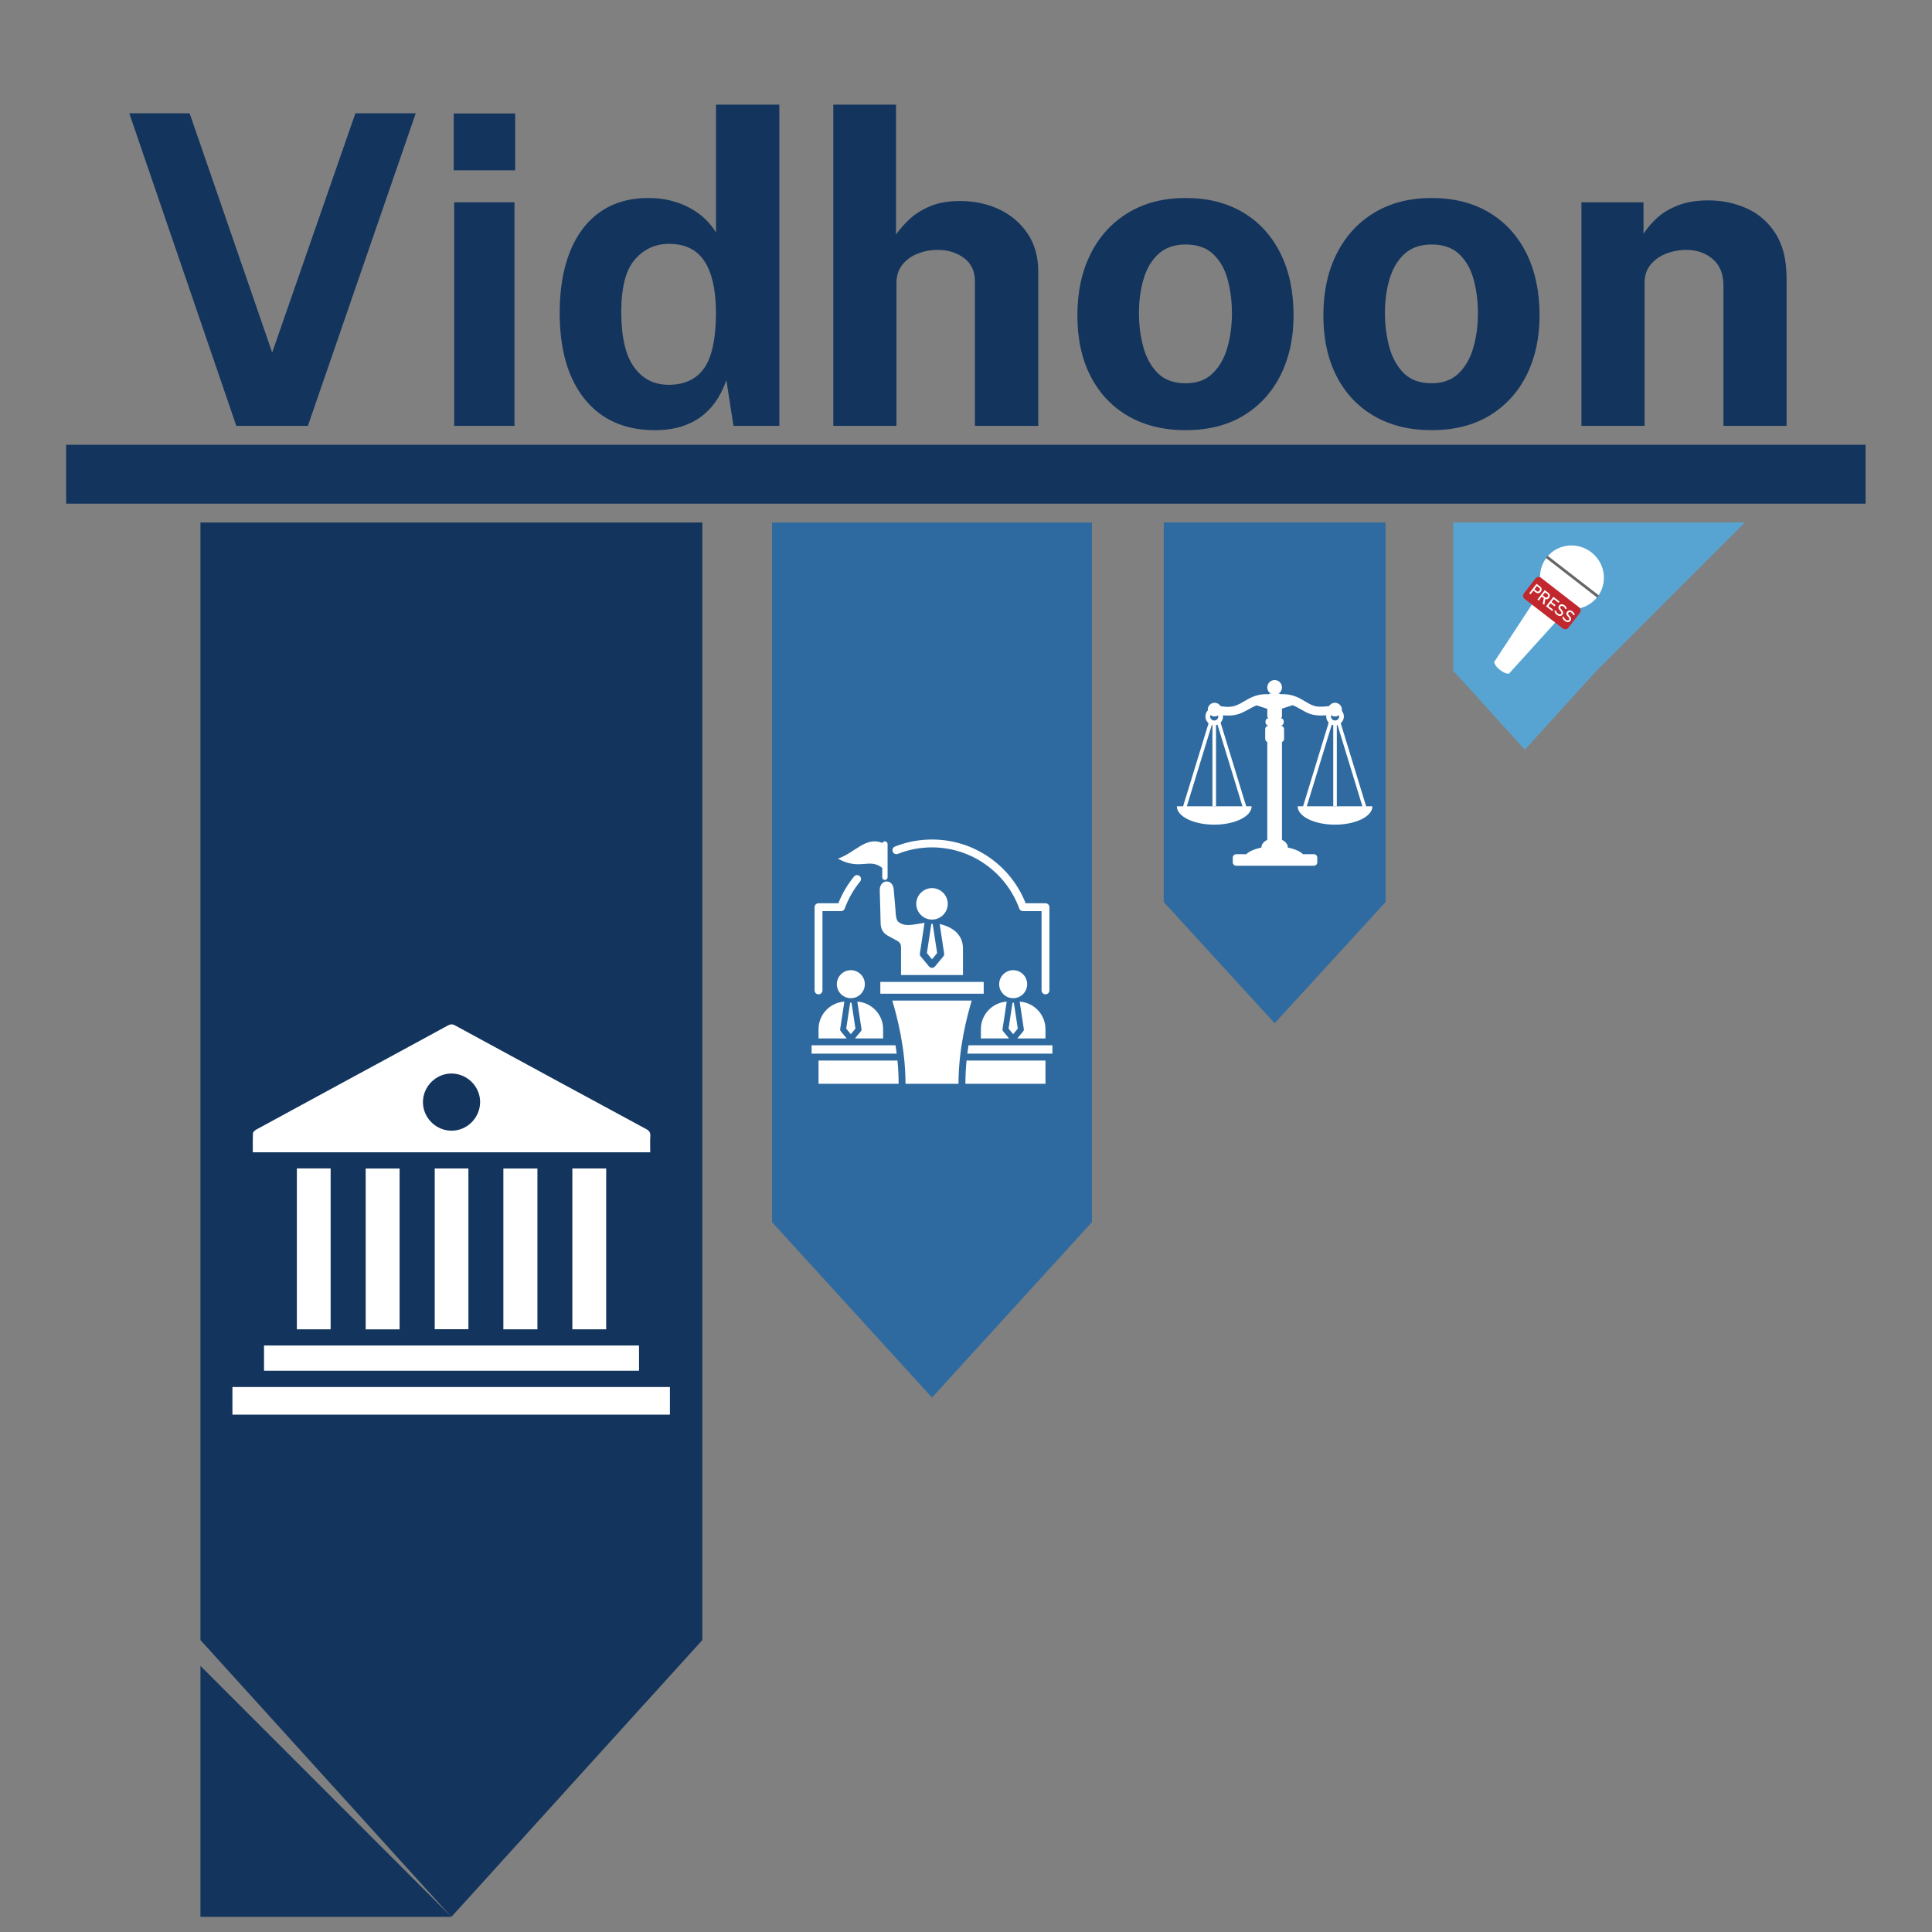 <svg xmlns="http://www.w3.org/2000/svg" xmlns:xlink="http://www.w3.org/1999/xlink" width="1000" zoomAndPan="magnify" viewBox="0 0 750 750" height="1000" preserveAspectRatio="xMidYMid meet" version="1.0"><rect x="0" y="0" width="750" height="750" fill="#808080" stroke="none"/><defs><g/><clipPath id="6ab28d6ad0"><path d="M 63.809 195.832 L 258.652 195.832 L 258.652 737.738 L 63.809 737.738 Z M 63.809 195.832 " clip-rule="nonzero"/></clipPath><clipPath id="31ef4b91a1"><path d="M 258.652 629.66 L 258.652 195.832 L 63.809 195.832 L 63.809 629.66 L 161.23 737.137 Z M 258.652 629.66 " clip-rule="nonzero"/></clipPath><clipPath id="67fa58694a"><path d="M 0.809 0.832 L 195.652 0.832 L 195.652 542 L 0.809 542 Z M 0.809 0.832 " clip-rule="nonzero"/></clipPath><clipPath id="16abf439f1"><path d="M 195.652 434.66 L 195.652 0.832 L 0.809 0.832 L 0.809 434.66 L 98.23 542.137 Z M 195.652 434.66 " clip-rule="nonzero"/></clipPath><clipPath id="a29ed594d1"><rect x="0" width="196" y="0" height="543"/></clipPath><clipPath id="b6aa8fe255"><path d="M 604.211 195.828 L 663.656 195.828 L 663.656 255.273 L 604.211 255.273 Z M 604.211 195.828 " clip-rule="nonzero"/></clipPath><clipPath id="90fc5d1cf3"><path d="M 0.211 0.828 L 59.52 0.828 L 59.52 59.953 L 0.211 59.953 Z M 0.211 0.828 " clip-rule="nonzero"/></clipPath><clipPath id="affa19b71d"><rect x="0" width="60" y="0" height="61"/></clipPath><clipPath id="698f5ea7aa"><path d="M 0.16 165 L 722 165 L 722 189 L 0.16 189 Z M 0.16 165 " clip-rule="nonzero"/></clipPath><clipPath id="0b4c6bc1b4"><path d="M 550.121 195.824 L 605.781 195.824 L 605.781 284.094 L 550.121 284.094 Z M 550.121 195.824 " clip-rule="nonzero"/></clipPath><clipPath id="eb0e64e536"><path d="M 605.781 253.34 L 605.781 195.824 L 550.121 195.824 L 550.121 253.34 L 577.949 284.039 Z M 605.781 253.34 " clip-rule="nonzero"/></clipPath><clipPath id="f7c478f30d"><path d="M 0.121 0.824 L 55.781 0.824 L 55.781 89.094 L 0.121 89.094 Z M 0.121 0.824 " clip-rule="nonzero"/></clipPath><clipPath id="e357457ac1"><path d="M 55.781 58.34 L 55.781 0.824 L 0.121 0.824 L 0.121 58.34 L 27.949 89.039 Z M 55.781 58.34 " clip-rule="nonzero"/></clipPath><clipPath id="702c5adfb8"><rect x="0" width="56" y="0" height="90"/></clipPath><clipPath id="c50d7df650"><path d="M 437.766 195.828 L 523.879 195.828 L 523.879 390.254 L 437.766 390.254 Z M 437.766 195.828 " clip-rule="nonzero"/></clipPath><clipPath id="171ce63fc6"><path d="M 523.879 343.168 L 523.879 195.828 L 437.766 195.828 L 437.766 343.168 L 480.824 390.23 Z M 523.879 343.168 " clip-rule="nonzero"/></clipPath><clipPath id="99161078fb"><path d="M 0.766 0.828 L 86.879 0.828 L 86.879 195.254 L 0.766 195.254 Z M 0.766 0.828 " clip-rule="nonzero"/></clipPath><clipPath id="7e346e032c"><path d="M 86.879 148.168 L 86.879 0.828 L 0.766 0.828 L 0.766 148.168 L 43.824 195.23 Z M 86.879 148.168 " clip-rule="nonzero"/></clipPath><clipPath id="663cc1bcfc"><rect x="0" width="87" y="0" height="196"/></clipPath><clipPath id="2f885ed2d2"><path d="M 285.707 195.832 L 409.891 195.832 L 409.891 535.883 L 285.707 535.883 Z M 285.707 195.832 " clip-rule="nonzero"/></clipPath><clipPath id="a45794af02"><path d="M 409.891 467.441 L 409.891 195.832 L 285.707 195.832 L 285.707 467.441 L 347.801 535.531 Z M 409.891 467.441 " clip-rule="nonzero"/></clipPath><clipPath id="558c8bddf7"><path d="M 0.707 0.832 L 124.891 0.832 L 124.891 340.641 L 0.707 340.641 Z M 0.707 0.832 " clip-rule="nonzero"/></clipPath><clipPath id="f84ff0481e"><path d="M 124.891 272.441 L 124.891 0.832 L 0.707 0.832 L 0.707 272.441 L 62.801 340.531 Z M 124.891 272.441 " clip-rule="nonzero"/></clipPath><clipPath id="0ec6206415"><rect x="0" width="125" y="0" height="341"/></clipPath><clipPath id="665009bf69"><path d="M 84 390.504 L 239 390.504 L 239 441 L 84 441 Z M 84 390.504 " clip-rule="nonzero"/></clipPath><clipPath id="3b86d79a2a"><path d="M 76.109 531 L 246.062 531 L 246.062 542.164 L 76.109 542.164 Z M 76.109 531 " clip-rule="nonzero"/></clipPath><clipPath id="193da3e534"><path d="M 301.066 318 L 394.805 318 L 394.805 413.641 L 301.066 413.641 Z M 301.066 318 " clip-rule="nonzero"/></clipPath><clipPath id="35979b01f9"><path d="M 464 318 L 498 318 L 498 329.395 L 464 329.395 Z M 464 318 " clip-rule="nonzero"/></clipPath><clipPath id="599451e573"><path d="M 442.59 306 L 472 306 L 472 314 L 442.59 314 Z M 442.59 306 " clip-rule="nonzero"/></clipPath><clipPath id="ecdb525c09"><path d="M 489 306 L 518.801 306 L 518.801 314 L 489 314 Z M 489 306 " clip-rule="nonzero"/></clipPath><clipPath id="545ba4c869"><path d="M 477 256.992 L 484 256.992 L 484 263 L 477 263 Z M 477 256.992 " clip-rule="nonzero"/></clipPath><clipPath id="6295e05ea8"><path d="M 566.02 222 L 595 222 L 595 254.625 L 566.02 254.625 Z M 566.02 222 " clip-rule="nonzero"/></clipPath><clipPath id="def1697beb"><path d="M 63.816 639.578 L 161.367 639.578 L 161.367 737.129 L 63.816 737.129 Z M 63.816 639.578 " clip-rule="nonzero"/></clipPath><clipPath id="a524e57a41"><path d="M 0.816 0.578 L 98.234 0.578 L 98.234 98.129 L 0.816 98.129 Z M 0.816 0.578 " clip-rule="nonzero"/></clipPath><clipPath id="1e1aa0ccb0"><rect x="0" width="99" y="0" height="99"/></clipPath><clipPath id="cde5c057bd"><path d="M 32 0.922 L 690 0.922 L 690 198 L 32 198 Z M 32 0.922 " clip-rule="nonzero"/></clipPath><clipPath id="1ecde7bc88"><rect x="0" width="658" y="0" height="198"/></clipPath><clipPath id="e827396917"><rect x="0" width="723" y="0" height="738"/></clipPath></defs><g transform="matrix(1, 0, 0, 1, 14, 7)"><g clip-path="url(#e827396917)"><g clip-path="url(#6ab28d6ad0)"><g clip-path="url(#31ef4b91a1)"><g transform="matrix(1, 0, 0, 1, 63, 195)"><g clip-path="url(#a29ed594d1)"><g clip-path="url(#67fa58694a)"><g clip-path="url(#16abf439f1)"><path fill="#13345d" d="M 195.652 0.832 L 195.652 541.977 L 0.809 541.977 L 0.809 0.832 Z M 195.652 0.832 " fill-opacity="1" fill-rule="nonzero"/></g></g></g></g></g></g><g clip-path="url(#b6aa8fe255)"><g transform="matrix(1, 0, 0, 1, 604, 195)"><g clip-path="url(#affa19b71d)"><g clip-path="url(#90fc5d1cf3)"><path fill="#57a4d2" d="M 59.336 0.828 L 0.211 0.828 L 0.211 59.953 Z M 59.336 0.828 " fill-opacity="1" fill-rule="nonzero"/></g></g></g></g><g clip-path="url(#698f5ea7aa)"><path stroke-linecap="butt" transform="matrix(0.762, 0, 0, 0.762, 11.679, 165.668)" fill="none" stroke-linejoin="miter" d="M 0.001 14.998 L 916.714 14.998 " stroke="#13345d" stroke-width="30" stroke-opacity="1" stroke-miterlimit="4"/></g><g clip-path="url(#0b4c6bc1b4)"><g clip-path="url(#eb0e64e536)"><g transform="matrix(1, 0, 0, 1, 550, 195)"><g clip-path="url(#702c5adfb8)"><g clip-path="url(#f7c478f30d)"><g clip-path="url(#e357457ac1)"><path fill="#57a4d2" d="M 55.781 0.824 L 55.781 89.094 L 0.121 89.094 L 0.121 0.824 Z M 55.781 0.824 " fill-opacity="1" fill-rule="nonzero"/></g></g></g></g></g></g><g clip-path="url(#c50d7df650)"><g clip-path="url(#171ce63fc6)"><g transform="matrix(1, 0, 0, 1, 437, 195)"><g clip-path="url(#663cc1bcfc)"><g clip-path="url(#99161078fb)"><g clip-path="url(#7e346e032c)"><path fill="#2f6ba1" d="M 86.879 0.828 L 86.879 195.254 L 0.766 195.254 L 0.766 0.828 Z M 86.879 0.828 " fill-opacity="1" fill-rule="nonzero"/></g></g></g></g></g></g><g clip-path="url(#2f885ed2d2)"><g clip-path="url(#a45794af02)"><g transform="matrix(1, 0, 0, 1, 285, 195)"><g clip-path="url(#0ec6206415)"><g clip-path="url(#558c8bddf7)"><g clip-path="url(#f84ff0481e)"><path fill="#2e6aa0" d="M 124.891 0.832 L 124.891 340.398 L 0.707 340.398 L 0.707 0.832 Z M 124.891 0.832 " fill-opacity="1" fill-rule="nonzero"/></g></g></g></g></g></g><g clip-path="url(#665009bf69)"><path fill="#ffffff" d="M 84.145 440.324 C 84.145 437.809 84.078 435.371 84.203 432.941 C 84.227 432.449 84.879 431.828 85.398 431.543 C 95.465 426.039 105.547 420.578 115.633 415.109 C 130.387 407.109 145.145 399.121 159.879 391.086 C 160.875 390.547 161.617 390.5 162.637 391.055 C 187.363 404.504 212.102 417.93 236.863 431.309 C 238.059 431.953 238.539 432.633 238.453 434 C 238.324 436.055 238.418 438.129 238.418 440.324 C 187.02 440.324 135.707 440.324 84.145 440.324 Z M 161.211 431.934 C 167.25 431.98 172.285 427.023 172.379 420.945 C 172.469 414.926 167.508 409.852 161.43 409.738 C 155.352 409.629 150.207 414.691 150.184 420.809 C 150.16 426.848 155.148 431.879 161.211 431.934 Z M 161.211 431.934 " fill-opacity="1" fill-rule="nonzero"/></g><g clip-path="url(#3b86d79a2a)"><path fill="#ffffff" d="M 246.254 531.445 C 246.254 535.152 246.254 538.742 246.254 542.449 C 189.621 542.449 133.059 542.449 76.227 542.449 C 76.227 540.621 76.227 538.789 76.227 536.953 C 76.227 535.156 76.227 533.359 76.227 531.445 C 132.938 531.445 189.5 531.445 246.254 531.445 Z M 246.254 531.445 " fill-opacity="1" fill-rule="nonzero"/></g><path fill="#ffffff" d="M 234.07 515.312 C 234.07 518.582 234.07 521.797 234.07 525.117 C 185.527 525.117 137.043 525.117 88.492 525.117 C 88.492 521.805 88.492 518.59 88.492 515.312 C 137.059 515.312 185.512 515.312 234.07 515.312 Z M 234.07 515.312 " fill-opacity="1" fill-rule="nonzero"/><path fill="#ffffff" d="M 141.121 509.062 C 136.633 509.062 132.348 509.062 127.961 509.062 C 127.961 488.234 127.961 467.484 127.961 446.617 C 132.332 446.617 136.707 446.617 141.121 446.617 C 141.121 467.453 141.121 488.203 141.121 509.062 Z M 141.121 509.062 " fill-opacity="1" fill-rule="nonzero"/><path fill="#ffffff" d="M 181.406 509.039 C 181.406 488.18 181.406 467.469 181.406 446.625 C 185.816 446.625 190.184 446.625 194.625 446.625 C 194.625 467.445 194.625 488.188 194.625 509.039 C 190.219 509.039 185.898 509.039 181.406 509.039 Z M 181.406 509.039 " fill-opacity="1" fill-rule="nonzero"/><path fill="#ffffff" d="M 154.758 446.602 C 159.066 446.602 163.398 446.602 167.84 446.602 C 167.84 467.391 167.84 488.129 167.84 509.004 C 163.547 509.004 159.223 509.004 154.758 509.004 C 154.758 488.277 154.758 467.496 154.758 446.602 Z M 154.758 446.602 " fill-opacity="1" fill-rule="nonzero"/><path fill="#ffffff" d="M 208.188 446.594 C 212.566 446.594 216.895 446.594 221.32 446.594 C 221.32 467.43 221.32 488.184 221.32 509.039 C 216.93 509.039 212.605 509.039 208.188 509.039 C 208.188 488.215 208.188 467.453 208.188 446.594 Z M 208.188 446.594 " fill-opacity="1" fill-rule="nonzero"/><path fill="#ffffff" d="M 101.242 446.574 C 105.688 446.574 109.973 446.574 114.355 446.574 C 114.355 467.41 114.355 488.164 114.355 509.031 C 110.004 509.031 105.676 509.031 101.242 509.031 C 101.242 488.246 101.242 467.488 101.242 446.574 Z M 101.242 446.574 " fill-opacity="1" fill-rule="nonzero"/><g clip-path="url(#193da3e534)"><path fill="#ffffff" d="M 361.219 404.699 L 391.852 404.699 L 391.852 413.711 L 360.762 413.711 C 360.762 410.719 360.922 407.707 361.219 404.699 Z M 367.871 374.176 L 327.738 374.176 L 327.738 378.754 L 367.871 378.754 Z M 332.395 381.426 C 334.285 387.746 337.52 400.203 337.52 413.711 L 358.09 413.711 C 358.09 400.203 361.324 387.746 363.215 381.426 Z M 333.637 398.785 L 301.066 398.785 L 301.066 402.027 L 334.094 402.027 C 333.957 400.945 333.805 399.863 333.637 398.785 Z M 361.973 398.785 C 361.805 399.863 361.652 400.945 361.516 402.027 L 394.543 402.027 L 394.543 398.785 Z M 303.754 404.699 L 303.754 413.711 L 334.848 413.711 C 334.848 410.719 334.688 407.707 334.391 404.699 Z M 353.91 343.875 C 353.91 340.512 351.168 337.766 347.805 337.766 C 344.441 337.766 341.695 340.512 341.695 343.875 C 341.695 347.238 344.441 349.98 347.805 349.98 C 351.168 349.98 353.91 347.238 353.91 343.875 Z M 327.52 338.645 C 327.637 343.762 327.781 346.969 327.859 351.508 C 327.891 353.473 328.801 355.223 330.523 356.164 L 334.449 358.316 C 335.324 358.793 335.781 359.691 335.781 360.688 L 335.781 371.504 L 359.828 371.504 L 359.828 361.25 C 359.828 355.816 355.891 352.883 350.777 351.695 L 352.508 363.094 C 352.574 363.523 352.453 363.961 352.176 364.297 L 348.98 368.16 C 348.691 368.512 348.262 368.715 347.805 368.715 C 347.348 368.715 346.918 368.512 346.629 368.16 L 343.434 364.297 C 343.156 363.961 343.035 363.523 343.102 363.094 L 344.895 351.277 C 341.094 351.66 337.941 352.977 335.129 351.168 C 333.777 350.293 333.789 348.637 333.59 345.883 L 332.945 338.297 C 332.625 333.926 327.422 334.238 327.52 338.645 Z M 347.543 351.637 L 345.816 362.988 L 347.805 365.391 L 349.793 362.988 L 348.066 351.637 C 347.98 351.641 347.891 351.641 347.805 351.641 C 347.715 351.641 347.629 351.641 347.543 351.637 Z M 375.434 393.371 C 375.227 393.121 375.137 392.793 375.184 392.469 L 376.801 381.832 C 371.23 382.18 366.777 386.844 366.777 392.5 L 366.777 396.113 L 377.703 396.113 Z M 391.852 392.5 C 391.852 386.844 387.402 382.18 381.832 381.832 L 383.449 392.469 C 383.496 392.793 383.406 393.121 383.195 393.371 L 380.93 396.113 L 391.852 396.113 Z M 381.105 392.309 L 379.582 382.262 C 379.492 382.27 379.406 382.27 379.316 382.27 C 379.227 382.27 379.137 382.27 379.051 382.262 L 377.523 392.309 L 379.316 394.477 Z M 384.75 375.062 C 384.75 372.066 382.309 369.625 379.316 369.625 C 376.324 369.625 373.883 372.066 373.883 375.062 C 373.883 378.055 376.324 380.496 379.316 380.496 C 382.309 380.496 384.75 378.055 384.75 375.062 Z M 334.543 324.473 C 338.762 322.797 343.223 321.949 347.801 321.949 C 362.91 321.949 376.516 331.492 381.668 345.688 C 381.887 346.293 382.461 346.695 383.102 346.695 L 390.328 346.695 L 390.328 377.469 C 390.328 378.312 391.008 378.996 391.855 378.996 C 392.691 378.996 393.383 378.312 393.383 377.469 L 393.383 345.168 C 393.383 344.324 392.691 343.641 391.855 343.641 L 384.156 343.641 C 381.383 336.602 376.668 330.566 370.465 326.141 C 363.824 321.402 355.988 318.898 347.805 318.898 C 342.836 318.898 337.996 319.816 333.418 321.633 C 332.633 321.945 332.25 322.832 332.559 323.613 C 332.871 324.398 333.758 324.781 334.543 324.469 Z M 303.754 378.996 C 304.598 378.996 305.277 378.312 305.277 377.469 L 305.277 346.695 L 312.504 346.695 C 313.148 346.695 313.719 346.293 313.938 345.688 C 315.32 341.879 317.324 338.352 319.898 335.199 C 320.434 334.547 320.336 333.586 319.684 333.051 C 319.031 332.52 318.07 332.617 317.535 333.27 C 314.969 336.406 312.926 339.895 311.449 343.641 L 303.754 343.641 C 302.91 343.641 302.227 344.324 302.227 345.168 L 302.227 377.469 C 302.227 378.312 302.91 378.996 303.754 378.996 Z M 328.492 329.918 L 328.492 333.574 C 328.492 334.145 328.953 334.605 329.523 334.605 C 330.098 334.605 330.559 334.145 330.559 333.574 L 330.559 320.637 C 330.559 320.066 330.098 319.602 329.523 319.602 C 329.102 319.602 328.738 319.859 328.578 320.223 C 322.004 317.629 318.113 323.938 311.27 326.332 C 319.914 331.098 323.43 325.879 328.492 329.918 Z M 303.754 392.5 L 303.754 396.113 L 314.68 396.113 L 312.41 393.371 C 312.203 393.121 312.113 392.793 312.16 392.469 L 313.777 381.832 C 308.207 382.18 303.754 386.844 303.754 392.5 Z M 328.828 392.5 C 328.828 386.844 324.379 382.18 318.809 381.832 L 320.426 392.469 C 320.473 392.793 320.383 393.121 320.176 393.371 L 317.906 396.113 L 328.828 396.113 Z M 318.082 392.309 L 316.559 382.262 C 316.469 382.27 316.383 382.27 316.293 382.27 C 316.203 382.27 316.113 382.27 316.027 382.262 L 314.5 392.309 L 316.293 394.477 Z M 321.727 375.062 C 321.727 372.066 319.285 369.625 316.293 369.625 C 313.301 369.625 310.859 372.066 310.859 375.062 C 310.859 378.055 313.301 380.496 316.293 380.496 C 319.285 380.496 321.727 378.055 321.727 375.062 Z M 321.727 375.062 " fill-opacity="1" fill-rule="evenodd"/></g><path fill="#ffffff" d="M 503.531 266.871 C 501.59 267.176 499.68 267.43 497.715 267.305 C 495.383 267.16 493.43 265.715 491.48 264.59 C 488.719 262.988 486.086 262.328 483.105 262.496 C 482.891 262.34 482.637 262.227 482.348 262.227 L 479.27 262.227 C 478.984 262.227 478.73 262.34 478.516 262.496 C 475.762 262.332 473.312 262.879 470.703 264.273 C 468.715 265.336 466.965 266.637 464.742 267.176 C 462.605 267.691 460.207 267.203 458.09 266.871 C 455.902 266.531 454.969 269.871 457.168 270.215 C 460.812 270.785 464.551 271.32 468.031 269.734 C 470.145 268.77 471.898 267.598 473.77 266.805 L 477.961 268.164 L 477.961 270.93 C 477.961 271.652 478.547 272.238 479.27 272.238 L 482.348 272.238 C 483.074 272.238 483.66 271.652 483.66 270.93 L 483.66 268.09 L 487.801 266.746 C 489.488 267.438 491.09 268.453 492.922 269.43 C 496.547 271.359 500.57 270.82 504.453 270.215 C 506.652 269.871 505.715 266.531 503.531 266.871 Z M 503.531 266.871 " fill-opacity="1" fill-rule="nonzero"/><path fill="#ffffff" d="M 484.352 273.395 C 484.352 274.117 483.766 274.703 483.043 274.703 L 478.578 274.703 C 477.855 274.703 477.266 274.117 477.266 273.395 L 477.266 273.09 C 477.266 272.363 477.855 271.777 478.578 271.777 L 483.043 271.777 C 483.766 271.777 484.352 272.363 484.352 273.09 Z M 484.352 273.395 " fill-opacity="1" fill-rule="nonzero"/><path fill="#ffffff" d="M 483.66 323.297 C 483.66 324.02 483.074 324.609 482.348 324.609 L 479.27 324.609 C 478.547 324.609 477.961 324.02 477.961 323.297 L 477.961 275.555 C 477.961 274.828 478.547 274.242 479.27 274.242 L 482.348 274.242 C 483.074 274.242 483.66 274.828 483.66 275.555 Z M 483.66 323.297 " fill-opacity="1" fill-rule="nonzero"/><g clip-path="url(#35979b01f9)"><path fill="#ffffff" d="M 496.059 324.609 L 491.805 324.609 C 490.922 323.617 488.762 322.605 485.922 322.012 C 485.922 321.992 485.934 321.969 485.934 321.949 C 485.934 320.016 483.637 318.445 480.809 318.445 C 477.98 318.445 475.688 320.016 475.688 321.949 C 475.688 321.969 475.695 321.992 475.695 322.012 C 472.855 322.605 470.695 323.617 469.816 324.609 L 465.871 324.609 C 465.148 324.609 464.559 325.191 464.559 325.918 L 464.559 327.762 C 464.559 328.488 465.148 329.074 465.871 329.074 L 496.059 329.074 C 496.781 329.074 497.367 328.488 497.367 327.762 L 497.367 325.918 C 497.367 325.191 496.781 324.609 496.059 324.609 Z M 496.059 324.609 " fill-opacity="1" fill-rule="nonzero"/></g><path fill="#ffffff" d="M 456.668 273.68 L 458.055 273.68 L 458.055 306.004 L 456.668 306.004 Z M 456.668 273.68 " fill-opacity="1" fill-rule="nonzero"/><path fill="#ffffff" d="M 444.938 307.109 L 455.379 273.07 L 456.703 273.477 L 446.266 307.516 Z M 444.938 307.109 " fill-opacity="1" fill-rule="nonzero"/><path fill="#ffffff" d="M 458.23 273.02 L 459.555 272.617 L 469.969 306.66 L 468.645 307.066 Z M 458.23 273.02 " fill-opacity="1" fill-rule="nonzero"/><path fill="#ffffff" d="M 503.566 273.68 L 504.953 273.68 L 504.953 306.004 L 503.566 306.004 Z M 503.566 273.68 " fill-opacity="1" fill-rule="nonzero"/><path fill="#ffffff" d="M 504.926 273.469 L 506.254 273.062 L 516.668 307.109 L 515.34 307.516 Z M 504.926 273.469 " fill-opacity="1" fill-rule="nonzero"/><path fill="#ffffff" d="M 491.652 306.664 L 502.07 272.621 L 503.395 273.027 L 492.977 307.07 Z M 491.652 306.664 " fill-opacity="1" fill-rule="nonzero"/><path fill="#ffffff" d="M 484.469 279.824 C 484.469 280.551 483.883 281.133 483.16 281.133 L 478.461 281.133 C 477.738 281.133 477.152 280.551 477.152 279.824 L 477.152 276.051 C 477.152 275.324 477.738 274.738 478.461 274.738 L 483.16 274.738 C 483.883 274.738 484.469 275.324 484.469 276.051 Z M 484.469 279.824 " fill-opacity="1" fill-rule="nonzero"/><g clip-path="url(#599451e573)"><path fill="#ffffff" d="M 457.359 313.133 C 465.379 313.133 471.875 309.941 471.875 306.004 L 442.848 306.004 C 442.848 309.941 449.344 313.133 457.359 313.133 Z M 457.359 313.133 " fill-opacity="1" fill-rule="nonzero"/></g><g clip-path="url(#ecdb525c09)"><path fill="#ffffff" d="M 504.258 313.133 C 496.242 313.133 489.742 309.941 489.742 306.004 L 518.773 306.004 C 518.773 309.941 512.273 313.133 504.258 313.133 Z M 504.258 313.133 " fill-opacity="1" fill-rule="nonzero"/></g><path fill="#ffffff" d="M 457.359 274.551 C 455.473 274.551 453.934 273.016 453.934 271.125 C 453.934 269.234 455.473 267.695 457.359 267.695 C 459.25 267.695 460.789 269.234 460.789 271.125 C 460.789 273.016 459.25 274.551 457.359 274.551 Z M 457.359 269.543 C 456.488 269.543 455.781 270.254 455.781 271.125 C 455.781 271.996 456.488 272.703 457.359 272.703 C 458.23 272.703 458.941 271.996 458.941 271.125 C 458.941 270.254 458.23 269.543 457.359 269.543 Z M 457.359 269.543 " fill-opacity="1" fill-rule="nonzero"/><path fill="#ffffff" d="M 504.258 274.551 C 502.367 274.551 500.832 273.016 500.832 271.125 C 500.832 269.234 502.367 267.695 504.258 267.695 C 506.148 267.695 507.688 269.234 507.688 271.125 C 507.688 273.016 506.148 274.551 504.258 274.551 Z M 504.258 269.543 C 503.391 269.543 502.68 270.254 502.68 271.125 C 502.68 271.996 503.391 272.703 504.258 272.703 C 505.129 272.703 505.84 271.996 505.84 271.125 C 505.84 270.254 505.129 269.543 504.258 269.543 Z M 504.258 269.543 " fill-opacity="1" fill-rule="nonzero"/><path fill="#ffffff" d="M 460.172 268.465 C 460.172 269.934 458.98 271.125 457.516 271.125 C 456.047 271.125 454.855 269.934 454.855 268.465 C 454.855 267 456.047 265.809 457.516 265.809 C 458.98 265.809 460.172 267 460.172 268.465 Z M 460.172 268.465 " fill-opacity="1" fill-rule="nonzero"/><path fill="#ffffff" d="M 506.918 268.465 C 506.918 269.934 505.727 271.125 504.258 271.125 C 502.789 271.125 501.602 269.934 501.602 268.465 C 501.602 267 502.789 265.809 504.258 265.809 C 505.727 265.809 506.918 267 506.918 268.465 Z M 506.918 268.465 " fill-opacity="1" fill-rule="nonzero"/><g clip-path="url(#545ba4c869)"><path fill="#ffffff" d="M 483.66 259.844 C 483.66 261.414 482.383 262.691 480.809 262.691 C 479.238 262.691 477.961 261.414 477.961 259.844 C 477.961 258.27 479.238 256.992 480.809 256.992 C 482.383 256.992 483.66 258.27 483.66 259.844 Z M 483.66 259.844 " fill-opacity="1" fill-rule="nonzero"/></g><g clip-path="url(#6295e05ea8)"><path fill="#ffffff" d="M 571.824 254.461 C 571.824 254.461 570.836 254.957 568.352 253.102 C 566.125 251.434 566.039 249.98 566.039 249.98 L 584.27 222.227 L 594.113 229.848 Z M 571.824 254.461 " fill-opacity="1" fill-rule="nonzero"/></g><path fill="#ffffff" d="M 603.746 207.391 C 604.395 207.891 604.988 208.449 605.527 209.066 C 606.066 209.684 606.539 210.344 606.949 211.051 C 607.359 211.758 607.699 212.496 607.961 213.27 C 608.227 214.039 608.414 214.828 608.523 215.633 C 608.633 216.438 608.66 217.246 608.613 218.055 C 608.562 218.859 608.434 219.656 608.227 220.438 C 608.016 221.219 607.734 221.969 607.379 222.691 C 607.02 223.414 606.594 224.094 606.102 224.73 C 605.609 225.367 605.055 225.949 604.445 226.477 C 603.836 227.004 603.18 227.469 602.477 227.863 C 601.773 228.262 601.035 228.586 600.266 228.836 C 599.496 229.086 598.707 229.262 597.898 229.355 C 597.094 229.453 596.281 229.469 595.469 229.406 C 594.656 229.344 593.855 229.203 593.07 228.98 C 592.281 228.762 591.523 228.469 590.793 228.102 C 590.059 227.734 589.371 227.301 588.723 226.797 C 588.074 226.297 587.48 225.738 586.941 225.121 C 586.402 224.504 585.93 223.844 585.52 223.137 C 585.109 222.43 584.77 221.691 584.508 220.918 C 584.242 220.148 584.055 219.359 583.945 218.555 C 583.836 217.75 583.809 216.941 583.855 216.133 C 583.906 215.324 584.035 214.531 584.246 213.75 C 584.453 212.969 584.734 212.219 585.094 211.496 C 585.449 210.773 585.875 210.094 586.367 209.457 C 586.859 208.82 587.414 208.234 588.023 207.711 C 588.633 207.184 589.289 206.719 589.992 206.324 C 590.699 205.926 591.434 205.602 592.203 205.352 C 592.973 205.102 593.762 204.926 594.57 204.832 C 595.375 204.734 596.188 204.719 597 204.781 C 597.812 204.844 598.613 204.984 599.398 205.207 C 600.188 205.426 600.945 205.719 601.676 206.086 C 602.41 206.453 603.098 206.887 603.746 207.391 Z M 603.746 207.391 " fill-opacity="1" fill-rule="nonzero"/><path fill="#c1272d" d="M 592.672 236.965 L 577.863 225.504 C 577.191 224.984 577.07 224.016 577.59 223.348 L 582.059 217.574 C 582.578 216.902 583.543 216.781 584.215 217.301 L 599.02 228.762 C 599.691 229.281 599.812 230.246 599.293 230.918 L 594.828 236.691 C 594.309 237.359 593.34 237.484 592.672 236.965 Z M 592.672 236.965 " fill-opacity="1" fill-rule="nonzero"/><path fill="#666666" d="M 586.773 208.742 L 606.699 224.164 L 606.043 225.012 L 586.117 209.59 Z M 586.773 208.742 " fill-opacity="1" fill-rule="nonzero"/><path fill="#ffffff" d="M 582.488 219.625 L 583.004 220.027 L 580.164 223.699 L 579.648 223.301 Z M 581.395 221.59 L 582.57 222.5 C 582.68 222.586 582.797 222.637 582.922 222.648 C 583.047 222.66 583.168 222.637 583.289 222.578 C 583.41 222.516 583.52 222.426 583.617 222.301 C 583.715 222.172 583.777 222.043 583.805 221.914 C 583.832 221.781 583.824 221.656 583.781 221.539 C 583.738 221.418 583.66 221.316 583.551 221.23 L 582.375 220.32 L 582.754 219.832 L 583.914 220.727 C 584.133 220.898 584.289 221.094 584.383 221.316 C 584.477 221.539 584.504 221.77 584.465 222.012 C 584.426 222.25 584.316 222.484 584.145 222.707 C 583.973 222.934 583.773 223.094 583.551 223.191 C 583.328 223.289 583.098 223.32 582.859 223.285 C 582.621 223.246 582.391 223.145 582.172 222.977 L 581.016 222.078 Z M 581.395 221.59 " fill-opacity="1" fill-rule="nonzero"/><path fill="#ffffff" d="M 585.66 222.078 L 586.176 222.477 L 583.332 226.152 L 582.816 225.754 Z M 584.625 223.883 L 585.875 224.855 C 585.973 224.93 586.078 224.973 586.191 224.984 C 586.305 224.996 586.414 224.973 586.523 224.918 C 586.629 224.863 586.727 224.781 586.816 224.668 C 586.902 224.555 586.961 224.441 586.984 224.32 C 587.012 224.203 587.004 224.09 586.965 223.984 C 586.93 223.879 586.859 223.789 586.762 223.711 L 585.508 222.742 L 585.887 222.254 L 587.121 223.207 C 587.332 223.371 587.484 223.559 587.578 223.77 C 587.668 223.984 587.699 224.203 587.664 224.434 C 587.625 224.66 587.527 224.883 587.363 225.094 C 587.199 225.301 587.012 225.453 586.801 225.547 C 586.586 225.637 586.363 225.664 586.137 225.629 C 585.906 225.59 585.688 225.492 585.477 225.328 L 584.246 224.375 Z M 585.332 225.035 L 585.934 225.316 L 585.496 227.824 L 584.883 227.352 Z M 585.332 225.035 " fill-opacity="1" fill-rule="nonzero"/><path fill="#ffffff" d="M 589.031 224.691 L 589.547 225.09 L 586.703 228.762 L 586.188 228.363 Z M 589.281 224.883 L 591.391 226.516 L 591.012 227.008 L 588.902 225.375 Z M 588.039 226.488 L 589.871 227.906 L 589.492 228.395 L 587.66 226.98 Z M 586.82 228.066 L 588.926 229.699 L 588.547 230.191 L 586.438 228.559 Z M 586.82 228.066 " fill-opacity="1" fill-rule="nonzero"/><path fill="#ffffff" d="M 589.891 231.211 C 589.758 231.055 589.648 230.887 589.566 230.715 C 589.48 230.543 589.418 230.359 589.375 230.164 L 590 230.02 C 590.047 230.246 590.133 230.457 590.254 230.648 C 590.375 230.84 590.531 231.012 590.73 231.164 C 590.996 231.371 591.242 231.48 591.465 231.496 C 591.688 231.512 591.867 231.43 592.008 231.246 C 592.109 231.117 592.152 230.988 592.145 230.863 C 592.137 230.738 592.094 230.617 592.016 230.496 C 591.938 230.379 591.828 230.242 591.684 230.082 C 591.68 230.078 591.676 230.07 591.672 230.066 C 591.664 230.062 591.66 230.059 591.656 230.051 L 591.625 230.016 C 591.41 229.781 591.246 229.578 591.137 229.406 C 591.023 229.234 590.965 229.035 590.965 228.812 C 590.965 228.586 591.062 228.344 591.266 228.086 L 591.266 228.082 C 591.441 227.855 591.645 227.699 591.871 227.617 C 592.098 227.535 592.34 227.527 592.602 227.594 C 592.859 227.664 593.129 227.801 593.402 228.016 C 593.535 228.117 593.652 228.23 593.758 228.359 C 593.863 228.484 593.953 228.625 594.035 228.777 C 594.117 228.93 594.184 229.094 594.234 229.273 L 593.625 229.453 C 593.566 229.242 593.484 229.059 593.387 228.898 C 593.285 228.742 593.168 228.609 593.027 228.5 C 592.777 228.305 592.543 228.203 592.328 228.195 C 592.109 228.191 591.93 228.277 591.789 228.461 L 591.785 228.465 C 591.688 228.59 591.648 228.719 591.664 228.844 C 591.68 228.973 591.727 229.094 591.809 229.211 C 591.887 229.328 592.008 229.48 592.168 229.664 C 592.176 229.672 592.18 229.676 592.188 229.684 C 592.191 229.688 592.195 229.695 592.203 229.703 C 592.207 229.711 592.215 229.719 592.227 229.727 C 592.234 229.738 592.242 229.746 592.25 229.754 C 592.438 229.973 592.582 230.168 592.68 230.348 C 592.781 230.523 592.828 230.723 592.82 230.938 C 592.812 231.156 592.715 231.383 592.531 231.625 L 592.527 231.629 C 592.352 231.852 592.152 232.004 591.922 232.082 C 591.691 232.156 591.445 232.16 591.18 232.086 C 590.914 232.016 590.641 231.867 590.355 231.648 C 590.18 231.512 590.023 231.367 589.891 231.211 Z M 589.891 231.211 " fill-opacity="1" fill-rule="nonzero"/><path fill="#ffffff" d="M 592.977 233.598 C 592.844 233.441 592.734 233.277 592.648 233.102 C 592.562 232.93 592.5 232.746 592.461 232.551 L 593.086 232.406 C 593.133 232.637 593.215 232.844 593.336 233.035 C 593.457 233.227 593.617 233.398 593.816 233.551 C 594.082 233.758 594.324 233.867 594.547 233.883 C 594.77 233.898 594.953 233.816 595.09 233.637 L 595.094 233.633 C 595.191 233.504 595.238 233.379 595.23 233.25 C 595.219 233.125 595.176 233.004 595.102 232.887 C 595.023 232.766 594.914 232.629 594.77 232.469 C 594.766 232.465 594.762 232.457 594.754 232.453 C 594.75 232.449 594.746 232.445 594.742 232.438 L 594.707 232.402 C 594.496 232.168 594.332 231.969 594.219 231.793 C 594.105 231.621 594.051 231.422 594.047 231.199 C 594.047 230.973 594.148 230.73 594.348 230.473 L 594.352 230.469 C 594.527 230.242 594.727 230.086 594.953 230.004 C 595.18 229.922 595.426 229.914 595.684 229.984 C 595.945 230.051 596.211 230.188 596.488 230.402 C 596.617 230.504 596.738 230.617 596.84 230.746 C 596.945 230.871 597.039 231.012 597.121 231.164 C 597.199 231.316 597.266 231.48 597.32 231.66 L 596.711 231.844 C 596.648 231.633 596.57 231.445 596.469 231.289 C 596.371 231.129 596.25 230.996 596.113 230.887 C 595.859 230.691 595.629 230.59 595.41 230.582 C 595.195 230.578 595.016 230.664 594.871 230.848 L 594.871 230.852 C 594.773 230.977 594.73 231.105 594.746 231.23 C 594.762 231.359 594.812 231.48 594.891 231.598 C 594.973 231.715 595.094 231.867 595.254 232.051 C 595.258 232.059 595.266 232.066 595.27 232.07 C 595.273 232.074 595.281 232.082 595.285 232.09 C 595.293 232.098 595.301 232.105 595.309 232.113 C 595.32 232.125 595.328 232.133 595.332 232.141 C 595.52 232.359 595.664 232.555 595.766 232.734 C 595.867 232.91 595.914 233.109 595.906 233.324 C 595.898 233.543 595.801 233.77 595.613 234.012 L 595.609 234.016 C 595.438 234.238 595.234 234.391 595.008 234.469 C 594.777 234.543 594.531 234.547 594.266 234.473 C 594 234.402 593.723 234.254 593.438 234.035 C 593.262 233.898 593.109 233.754 592.977 233.598 Z M 592.977 233.598 " fill-opacity="1" fill-rule="nonzero"/><g clip-path="url(#def1697beb)"><g transform="matrix(1, 0, 0, 1, 63, 639)"><g clip-path="url(#1e1aa0ccb0)"><g clip-path="url(#a524e57a41)"><path fill="#13345d" d="M 0.816 0.711 L 0.816 98.129 L 98.234 98.129 Z M 0.816 0.711 " fill-opacity="1" fill-rule="nonzero"/></g></g></g></g><g clip-path="url(#cde5c057bd)"><g transform="matrix(1, 0, 0, 1, 32, -0)"><g clip-path="url(#1ecde7bc88)"><g fill="#13345d" fill-opacity="1"><g transform="translate(1.001, 158.317)"><g><path d="M 114.391 -121.344 L 72.516 0 L 44.734 0 L 3.188 -121.344 L 26.609 -121.344 L 58.656 -28.453 L 90.969 -121.344 Z M 114.391 -121.344 "/></g></g></g><g fill="#13345d" fill-opacity="1"><g transform="translate(118.563, 158.317)"><g><path d="M 35.156 -86.781 L 35.156 0 L 11.75 0 L 11.75 -86.781 Z M 35.422 -121.266 L 35.422 -99.203 L 11.578 -99.203 L 11.578 -121.266 Z M 35.422 -121.266 "/></g></g></g><g fill="#13345d" fill-opacity="1"><g transform="translate(165.47, 158.317)"><g><path d="M 42.719 1.672 C 31.082 1.672 22.02 -2.336 15.531 -10.359 C 9.039 -18.391 5.797 -29.566 5.797 -43.891 C 5.797 -52.953 7.109 -60.812 9.734 -67.469 C 12.359 -74.125 16.242 -79.285 21.391 -82.953 C 26.547 -86.617 32.844 -88.453 40.281 -88.453 C 43.414 -88.453 46.336 -88.102 49.047 -87.406 C 51.766 -86.707 54.242 -85.738 56.484 -84.5 C 58.723 -83.27 60.68 -81.844 62.359 -80.219 C 64.035 -78.602 65.406 -76.875 66.469 -75.031 L 66.469 -124.703 L 91.062 -124.703 L 91.062 0 L 73.266 0 L 70.5 -17.797 C 69.707 -15.391 68.613 -13.035 67.219 -10.734 C 65.82 -8.441 64.031 -6.359 61.844 -4.484 C 59.664 -2.609 56.992 -1.113 53.828 0 C 50.672 1.113 46.969 1.672 42.719 1.672 Z M 48.094 -15.938 C 54.238 -15.938 58.836 -18.094 61.891 -22.406 C 64.941 -26.719 66.469 -33.992 66.469 -44.234 C 66.406 -50.16 65.703 -55.082 64.359 -59 C 63.023 -62.914 61.023 -65.836 58.359 -67.766 C 55.703 -69.691 52.332 -70.656 48.25 -70.656 C 42.938 -70.656 38.516 -68.629 34.984 -64.578 C 31.461 -60.523 29.703 -53.742 29.703 -44.234 C 29.703 -34.547 31.352 -27.406 34.656 -22.812 C 37.957 -18.227 42.438 -15.938 48.094 -15.938 Z M 48.094 -15.938 "/></g></g></g><g fill="#13345d" fill-opacity="1"><g transform="translate(267.003, 158.317)"><g><path d="M 10.484 0 L 10.484 -124.703 L 34.828 -124.703 L 34.828 -74.266 C 36.223 -76.285 37.984 -78.285 40.109 -80.266 C 42.234 -82.254 44.891 -83.922 48.078 -85.266 C 51.273 -86.609 55.164 -87.281 59.75 -87.281 C 65.289 -87.281 70.336 -86.203 74.891 -84.047 C 79.453 -81.891 83.117 -78.77 85.891 -74.688 C 88.66 -70.602 90.047 -65.625 90.047 -59.75 L 90.047 0 L 65.453 0 L 65.453 -56.141 C 65.453 -60.055 64.039 -63.062 61.219 -65.156 C 58.395 -67.258 54.969 -68.312 50.938 -68.312 C 48.312 -68.312 45.766 -67.832 43.297 -66.875 C 40.836 -65.926 38.836 -64.488 37.297 -62.562 C 35.766 -60.633 35 -58.242 35 -55.391 L 35 0 Z M 10.484 0 "/></g></g></g><g fill="#13345d" fill-opacity="1"><g transform="translate(366.44, 158.317)"><g><path d="M 47.75 1.672 C 39.25 1.672 31.848 -0.145 25.547 -3.781 C 19.254 -7.414 14.391 -12.562 10.953 -19.219 C 7.516 -25.875 5.797 -33.766 5.797 -42.891 C 5.797 -52.004 7.516 -59.973 10.953 -66.797 C 14.391 -73.629 19.254 -78.945 25.547 -82.75 C 31.848 -86.551 39.273 -88.453 47.828 -88.453 C 56.391 -88.453 63.801 -86.594 70.062 -82.875 C 76.332 -79.156 81.176 -73.879 84.594 -67.047 C 88.008 -60.223 89.719 -52.172 89.719 -42.891 C 89.719 -34.16 88.051 -26.453 84.719 -19.766 C 81.383 -13.078 76.598 -7.832 70.359 -4.031 C 64.129 -0.227 56.594 1.672 47.75 1.672 Z M 47.828 -16.531 C 52.141 -16.531 55.609 -17.785 58.234 -20.297 C 60.867 -22.816 62.785 -26.133 63.984 -30.25 C 65.191 -34.363 65.797 -38.852 65.797 -43.719 C 65.797 -48.312 65.25 -52.648 64.156 -56.734 C 63.062 -60.816 61.203 -64.113 58.578 -66.625 C 55.953 -69.145 52.367 -70.406 47.828 -70.406 C 43.523 -70.406 40.047 -69.219 37.391 -66.844 C 34.734 -64.469 32.785 -61.25 31.547 -57.188 C 30.316 -53.133 29.703 -48.645 29.703 -43.719 C 29.703 -39.188 30.258 -34.836 31.375 -30.672 C 32.5 -26.504 34.375 -23.102 37 -20.469 C 39.633 -17.844 43.242 -16.531 47.828 -16.531 Z M 47.828 -16.531 "/></g></g></g><g fill="#13345d" fill-opacity="1"><g transform="translate(461.932, 158.317)"><g><path d="M 47.75 1.672 C 39.25 1.672 31.848 -0.145 25.547 -3.781 C 19.254 -7.414 14.391 -12.562 10.953 -19.219 C 7.516 -25.875 5.797 -33.766 5.797 -42.891 C 5.797 -52.004 7.516 -59.973 10.953 -66.797 C 14.391 -73.629 19.254 -78.945 25.547 -82.75 C 31.848 -86.551 39.273 -88.453 47.828 -88.453 C 56.391 -88.453 63.801 -86.594 70.062 -82.875 C 76.332 -79.156 81.176 -73.879 84.594 -67.047 C 88.008 -60.223 89.719 -52.172 89.719 -42.891 C 89.719 -34.16 88.051 -26.453 84.719 -19.766 C 81.383 -13.078 76.598 -7.832 70.359 -4.031 C 64.129 -0.227 56.594 1.672 47.75 1.672 Z M 47.828 -16.531 C 52.141 -16.531 55.609 -17.785 58.234 -20.297 C 60.867 -22.816 62.785 -26.133 63.984 -30.25 C 65.191 -34.363 65.797 -38.852 65.797 -43.719 C 65.797 -48.312 65.25 -52.648 64.156 -56.734 C 63.062 -60.816 61.203 -64.113 58.578 -66.625 C 55.953 -69.145 52.367 -70.406 47.828 -70.406 C 43.523 -70.406 40.047 -69.219 37.391 -66.844 C 34.734 -64.469 32.785 -61.25 31.547 -57.188 C 30.316 -53.133 29.703 -48.645 29.703 -43.719 C 29.703 -39.188 30.258 -34.836 31.375 -30.672 C 32.5 -26.504 34.375 -23.102 37 -20.469 C 39.633 -17.844 43.242 -16.531 47.828 -16.531 Z M 47.828 -16.531 "/></g></g></g><g fill="#13345d" fill-opacity="1"><g transform="translate(557.424, 158.317)"><g><path d="M 10.484 0 L 10.484 -86.781 L 34.578 -86.781 L 34.578 -74.516 C 35.922 -76.648 37.664 -78.707 39.812 -80.688 C 41.969 -82.676 44.695 -84.312 48 -85.594 C 51.301 -86.883 55.219 -87.531 59.75 -87.531 C 65.062 -87.531 70.023 -86.492 74.641 -84.422 C 79.266 -82.359 83 -79.102 85.844 -74.656 C 88.695 -70.207 90.125 -64.398 90.125 -57.234 L 90.125 0 L 65.625 0 L 65.625 -54.219 C 65.625 -58.914 64.223 -62.438 61.422 -64.781 C 58.629 -67.133 55.219 -68.312 51.188 -68.312 C 48.508 -68.312 45.922 -67.832 43.422 -66.875 C 40.93 -65.926 38.906 -64.5 37.344 -62.594 C 35.781 -60.695 35 -58.352 35 -55.562 L 35 0 Z M 10.484 0 "/></g></g></g></g></g></g></g></g></svg>
